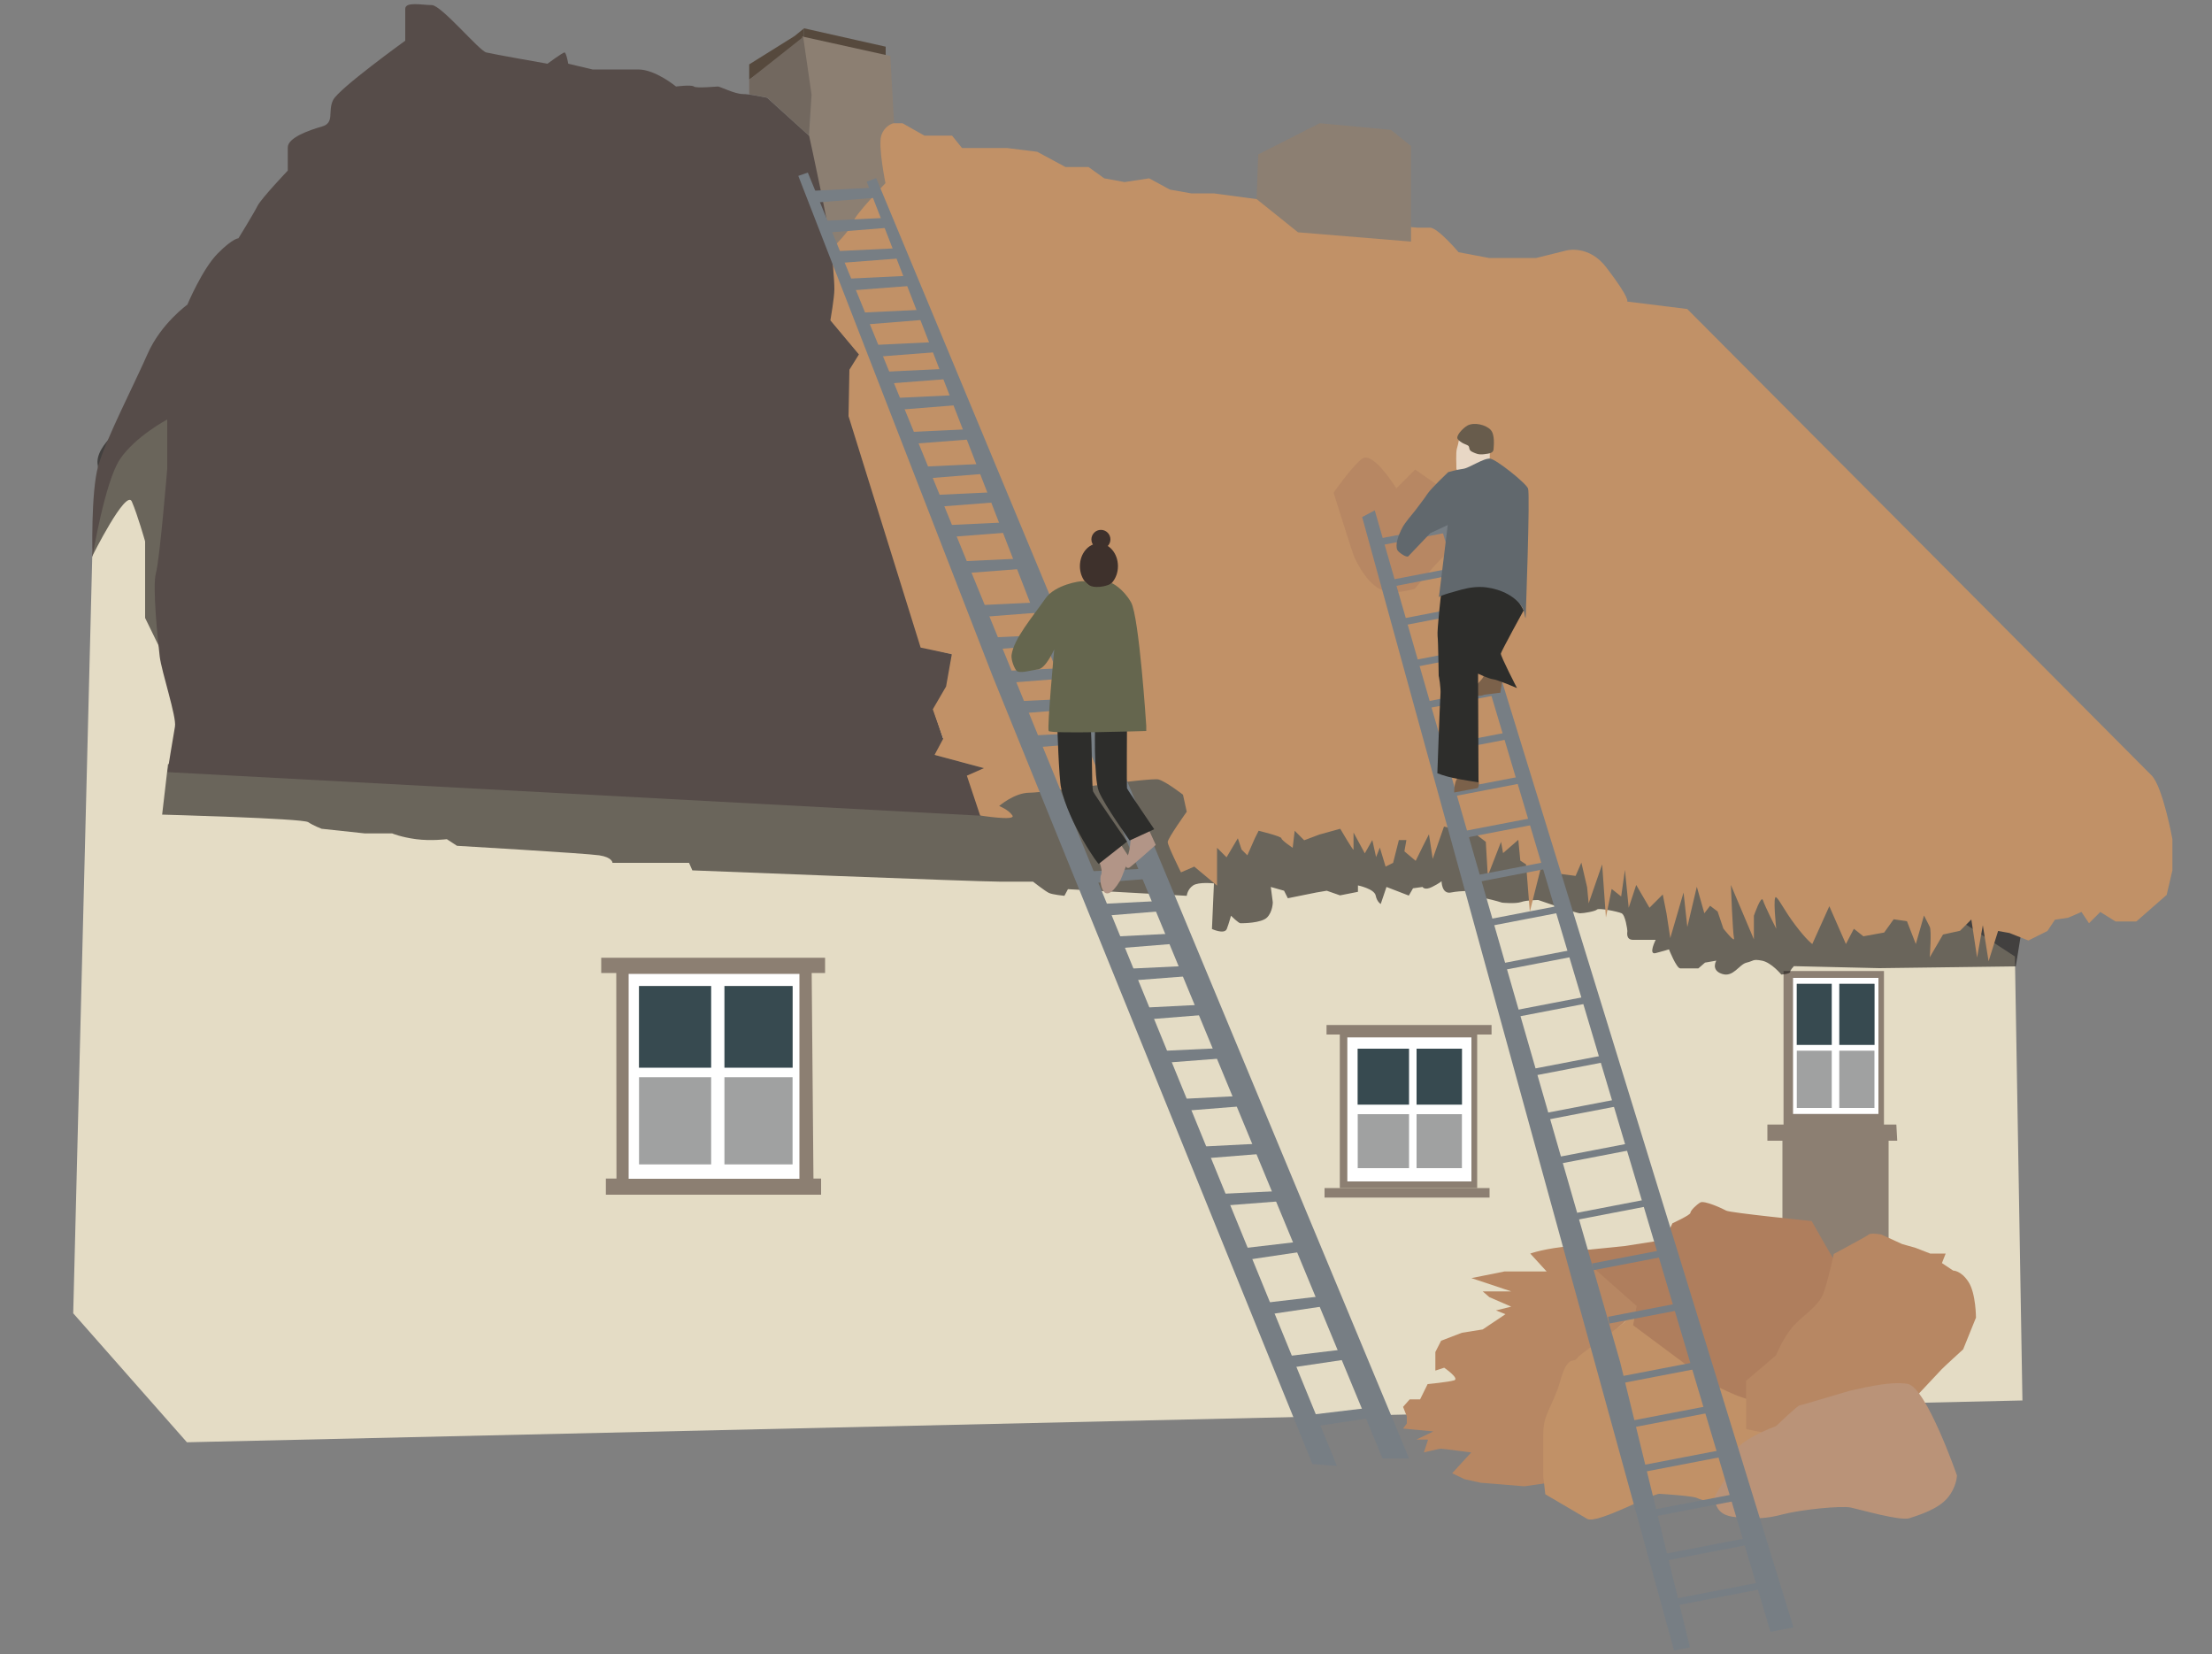<svg xmlns="http://www.w3.org/2000/svg" viewBox="0 0 1000 747.7"><rect x="0" y="0" width="1000" height="747.7" fill="#808080" stroke="none"/><defs><style>      .cls-1 {        fill: #7b614a;      }      .cls-2 {        fill: #e4dcc5;      }      .cls-3 {        fill: #685c4c;      }      .cls-4 {        fill: #564c49;      }      .cls-5 {        fill: #191615;        opacity: .6;      }      .cls-6 {        fill: #8c7f72;      }      .cls-7 {        fill: #a0a1a1;      }      .cls-8 {        fill: #fff;      }      .cls-9 {        fill: #374a50;      }      .cls-10 {        fill: #c19167;      }      .cls-11 {        fill: #3e312c;      }      .cls-12 {        fill: #72685f;      }      .cls-13 {        fill: #ba9378;      }      .cls-14 {        fill: #2d2d2b;      }      .cls-15 {        fill: #65664e;      }      .cls-16 {        fill: #b78763;      }      .cls-17 {        fill: #56493d;      }      .cls-18 {        fill: #777e84;      }      .cls-19 {        fill: #61686d;      }      .cls-20 {        fill: #b29587;      }      .cls-21 {        fill: #e8d7c5;      }      .cls-22 {        fill: #af7e5d;      }    </style></defs><g><g id="Layer_1"><g><polygon class="cls-6" points="402.1 43.7 406.8 93.8 369.7 124.6 365.7 61.3 366.5 48.6 366.9 42.8 402.1 43.7"></polygon><path class="cls-2" d="M910.9,432.4l3.4,200.6-829.8,18.9-51.4-58.3,8.6-342s2.6-41.1,9.4-48,36.9-32.6,36.9-32.6l50.6,24.9-28.3,93.4,694.4,73.7,106.3,69.4Z"></path><rect class="cls-6" x="806.3" y="438.9" width="45.4" height="70.3"></rect><rect class="cls-8" x="810.6" y="442" width="38.6" height="61.5"></rect><rect class="cls-7" x="812.3" y="444.7" width="35.1" height="56.1"></rect><rect class="cls-9" x="812.3" y="444.7" width="35.1" height="28.9"></rect><rect class="cls-8" x="828.1" y="442.7" width="3.4" height="59.1"></rect><rect class="cls-8" x="811.8" y="472.3" width="36" height="2.6"></rect><path class="cls-5" d="M41.6,251.6s15.4-30.9,18-24.9c2.6,6,6,18,6,18v34.6l10.3,21.1s15.4-9.4,13.7-29.1c-1.7-19.7,4.6-82.3.1-86.2s-16.4-7.5-16.4-7.5c0,0-9.4,6.2-12,9.6s-18.9,13.7-17.1,23.1-2.6,41.1-2.6,41.1Z"></path><path class="cls-5" d="M75.9,345.9l-2.6,22.3s63.4,1.7,66,3.4,6.1,3,6.1,3l19.6,2.1h12.3s4,1.7,10.8,2.6,13.9,0,13.9,0l4.6,3s58.3,3.4,64.3,4.3c6,.9,6,3.4,6,3.4h34.6l1.5,3.4s128.6,5.1,138.9,5.1h15.1s5.5,4.3,7.2,5.1,7,1.3,7,1.3l1.6-3,53.7,3s.3-3,2.9-4.7,9.4-.9,9.4-.9l-.9,20.6s5.6,2.6,6.7,0c1-2.6,1.9-6,1.9-6,0,0,3.4,3.4,4.3,3.4s9.4,0,12-2.6,2.6-6.9,2.6-6.9l-.9-6.9,6,1.7,1.7,3.4,12.9-2.6,4.7-.8,6,2.1,8.1-1.6v-2.9s7.3,1.5,8,4.5c.6,3,2.3,3.9,2.3,3.9l2.6-7.7,10.1,3.9,1.9-3.3,4.3-.6s.9,1.7,4.3,0,4.3-2.6,4.3-2.6c0,0,0,6,4.3,5.1s12-.8,12-.8c0,0-.9,2.5,3.4,3.4s7.7,2,7.7,2c0,0,6,.6,8.6-.3s7.7-.9,7.7-.9c0,0,17.1,6,18.9,6s6.9-.9,7.7-1.7,9.4.9,11.1,1.7,2.6,7.4,2.6,8-.8,4,2.6,4h10.2s-3.5,6.9,0,6c3.5-.9,6-1.7,6-1.7,0,0,3.4,8.6,5.1,8.6h8.2l3-2.6,5.1-.9s-2.6,4.3,2.6,6c5.1,1.7,7.7-4.3,11.1-5.1s2.6-1.7,6.9-.9,8.8,6.3,8.8,6.3c0,0,4-.3,4-1.2s1.7-2.6,1.7-2.6l38.6.9,61.7-.8,9-55.8-373.8-34.2-153.8-7.8-275.2-11.1-41.6,17.6Z"></path><path class="cls-4" d="M365.7,61.3l-18.9-17.1s-7.7-1.7-11.1-1.7-10.3-3.4-11.1-3.4-9.9.9-10.9,0c-1.1-.9-8.1,0-8.1,0,0,0-9.3-7.7-17-7.7h-20.7l-11-2.6s-.9-5.1-1.7-5.1-7.7,5.1-7.7,5.1c0,0-24.5-4.3-27.7-5.1s-20.3-21.4-24.6-21.4-12-1.7-12,1.7v14.4s-30,21.6-32.6,26.8.9,10.3-5.1,12-15.4,5.1-15.4,9.4v10.5s-12,12.6-13.7,16-8.6,14.6-8.6,14.6c0,0-2.6,0-9.4,6.9-6.9,6.9-13.7,23.1-13.7,23.1,0,0-12,8.6-18,22.3-6,13.7-18.9,38.6-22.3,50.6s-2.6,41.1-2.6,41.1c0,0,5.6-33.9,12.4-44.1,6.9-10.3,21.4-18,21.4-18v22.3s-3.4,41.1-5.1,47.1.9,30.9,1.7,37.7,7.7,27.4,6.9,31.7-3.4,20.6-3.4,20.6l367.8,19.7-6-18,7.7-3.4-22.3-6,6-4.3-2.6-3.4-4.3-12.9,6-10.3,2.6-14.6-10.3-2.6-29.1-96-.9-21.4-6-8.6,4.3-6.9-12.9-15.4s2.6-11.1,1.7-23.1c-.9-12-11.6-60.4-11.6-60.4Z"></path><polygon class="cls-17" points="363.5 12.8 363.5 18.2 400.4 26.5 400.4 21.1 363.5 12.8"></polygon><polygon class="cls-17" points="359.2 16.3 338.7 29.1 338.7 36 363.5 18.2 363.5 12.8 359.2 16.3"></polygon><polygon class="cls-6" points="402.5 25.3 404.2 56.1 364.8 49.3 362.7 16.5 402.5 25.3"></polygon><polyline class="cls-12" points="338.7 39.2 338.7 42.6 346.8 44.1 365.7 61.3 366.9 42.8 363.1 16.7 338.7 36"></polyline><path class="cls-10" d="M763,139.7l-27.4-3.4s1.7-.9-9.4-15.4c-7.9-10.4-18-7.7-18-7.7l-13.7,3.4h-21.4l-13.7-2.6s-9.4-11.1-12.9-11.1h-5.7l-50-4.3-12.9-8.6h-9.8l-19.4-2.6h-10.2l-9.6-1.7-9.4-5.1-11.1,1.7-9.2-1.7-7.1-5.1h-10.4l-12.8-6.9-13.7-1.7h-20.3l-4.5-5.6h-12.5l-9.9-5.6h-4.1s-4,.9-5.5,5.6c-1.5,4.7,1.9,21.5,1.9,21.5,0,0-13.7,14.1-14.6,17.5s-9.8,12.3-9.8,12.3c0,0,1.4,14.5,1.3,18.2,0,3.7-1.8,14-1.8,14l12.9,15.4-4.3,6.9-.4,21,32.6,104.6,14.1,3-2.6,14.6-6,10.3,4.7,13.3-3.9,7.3,22.3,6-7.7,3.4,6,18s16.3,2.6,14.6,0c-1.7-2.6-6-4.3-6-4.3,0,0,6.9-6,13.7-6s54.9-6.9,58.3-6c3.4.9,11.1,6.9,11.1,6.9l1.7,7.7s-8.6,12-8.6,13.7,6,13.7,6,13.7l6-2.6,10.3,8.6v-17.1l4.3,4.3,5.1-8.6,1.7,5.1,2.6,2.6,3.4-7.7,1.7-3.4s10.3,2.5,10.3,3.4,5.1,4.3,5.1,4.3l.9-7.7,4.3,4.3,6.9-2.6,9.4-2.6s6,10.3,6,9.4v-7.7l5.1,9.4,3.4-6,1.7,7.7,1.7-4.3,2.6,8.6,3.4-1.7,2.6-10.3h3.4l-.9,5.1,5.1,4.3,3.4-6.9,2.6-5.1,1.7,11.1,5.1-14.6s4.3.9,4.3,1.7,2.6,15.4,2.6,15.4l3.4-10.3,2.6-5.1,2.6,2.6,3.4,2.6.9,15.4,6-15.4.9,5.1,6.9-6,.9,9.4,2.6,1.7,1.7,21.4,6.9-27.4,1.7,9.4,2.6-3.4,2.6,4.3,6.9.9,2.6-6,2.6,11.1.7,7.3,6.1-17.6,1.7,24,2.6-12.9,4.3,3.4,1.7-12,1.7,17.1,3.4-10.3,6,10.3,6-6,1.7,8.6,1.7,11.1,6-20.6,1.7,15.6,4.3-18.2,3.4,12,2.6-3.4,3.4,2.6,2.6,7.7s5.4,6.9,4.8,4.3c-.6-2.6-1.4-24-1.4-24l10.4,24.6v-10.7s3.3-9.6,4.1-7,6,12.9,6,12.9c0,0-1.7-15.6,0-14.2s3.4,5.6,8.6,12.5,7.7,8.6,7.7,8.6l7.7-17.1,7.5,17.1,3.6-6.9,4.3,3.4,9.4-1.7,4.3-6,6,.9,4,10.3,3.7-12.9,2.6,5.1c.9,1.7,0,13.8,0,13.8l6-10.3,7.7-1.7,5.1-5.1,2.6,17.2,2.6-14.6,2.6,16.3,4.3-13.7,5.1.9,8.6,3.4,8.6-4.3,3.4-5.1,6-.9,6-2.6,3.4,5.1,5.1-5.1,6.9,4.3h9.4l13.7-12,2.6-11.1v-14.1s-4.3-23.6-9.4-28.8-210-210.9-210-210.9Z"></path><polygon class="cls-6" points="637.9 102.6 637.9 66 628.8 58.7 596.6 55.7 568.8 69.8 568.1 90 586.8 105 637.9 109.2 637.9 102.6"></polygon><polygon class="cls-6" points="278.6 434.6 278.7 540 367.8 539.2 366.9 434.6 278.6 434.6"></polygon><rect class="cls-6" x="271.8" y="432.9" width="101.2" height="6.9"></rect><rect class="cls-6" x="273.9" y="532.7" width="97.3" height="7.3"></rect><rect class="cls-8" x="284.2" y="440.2" width="77.2" height="92.6"></rect><rect class="cls-7" x="288.9" y="445.7" width="69.4" height="80.6"></rect><rect class="cls-9" x="288.9" y="445.7" width="69.4" height="40.7"></rect><rect class="cls-8" x="321.5" y="442.3" width="6" height="88.3"></rect><rect class="cls-8" x="287.2" y="482.6" width="72" height="4.3"></rect><rect class="cls-6" x="599.7" y="463.3" width="74.6" height="4.3"></rect><rect class="cls-6" x="598.8" y="537" width="74.6" height="4.3"></rect><rect class="cls-6" x="605.7" y="467.6" width="62.1" height="69.4"></rect><rect class="cls-8" x="609.1" y="468.9" width="56.1" height="65.1"></rect><rect class="cls-7" x="613.8" y="474" width="47.1" height="54"></rect><rect class="cls-9" x="613.8" y="474" width="47.1" height="29.6"></rect><rect class="cls-8" x="637" y="470.6" width="3.4" height="60.9"></rect><rect class="cls-8" x="612.5" y="499.3" width="49.7" height="4.3"></rect><polygon class="cls-18" points="391.8 82.1 479.5 308 625 659.2 637 659.2 396.1 80.5 391.8 82.1"></polygon><polygon class="cls-18" points="360.9 79.5 448.7 305.5 593.3 661.7 604.4 662.6 365.2 78 360.9 79.5"></polygon><polygon class="cls-18" points="621.5 636 592.4 639.5 595 644.6 623.3 640.4 621.5 636"></polygon><polygon class="cls-18" points="609.3 609.7 580.1 613.2 582.7 618.3 611 614.1 609.3 609.7"></polygon><polygon class="cls-18" points="598.9 585.7 569.8 589.1 572.3 594.3 600.6 590.1 598.9 585.7"></polygon><polygon class="cls-18" points="588.5 561.1 559.4 564.5 562 569.7 590.3 565.5 588.5 561.1"></polygon><polygon class="cls-18" points="579.4 538.3 550.1 539.7 552.3 545 580.8 542.8 579.4 538.3"></polygon><polygon class="cls-18" points="571.6 516.8 542.3 518.3 544.5 523.6 573 521.3 571.6 516.8"></polygon><polygon class="cls-18" points="563.7 495.2 534.4 496.7 536.6 502 565.1 499.7 563.7 495.2"></polygon><polygon class="cls-18" points="554.7 473.6 525.4 475 527.6 480.3 556.1 478.1 554.7 473.6"></polygon><polygon class="cls-18" points="545.6 454 516.3 455.5 518.5 460.8 547 458.5 545.6 454"></polygon><polygon class="cls-18" points="538.5 436.5 509.2 437.9 511.4 443.2 539.9 441 538.5 436.5"></polygon><polygon class="cls-18" points="531.6 421.9 502.3 423.4 504.5 428.7 533 426.4 531.6 421.9"></polygon><polygon class="cls-18" points="526.7 407.1 497.4 408.6 499.6 413.9 528.1 411.6 526.7 407.1"></polygon><polygon class="cls-18" points="520.6 392.5 491.3 393.9 493.5 399.2 522 397 520.6 392.5"></polygon><polygon class="cls-18" points="496.5 330.9 467.2 332.4 469.4 337.7 497.9 335.4 496.5 330.9"></polygon><polygon class="cls-18" points="490.5 315.5 461.2 316.9 463.4 322.3 491.9 320 490.5 315.5"></polygon><polygon class="cls-18" points="484.5 301.8 455.2 303.2 457.4 308.5 485.9 306.3 484.5 301.8"></polygon><polygon class="cls-18" points="476.5 286.8 447.1 288.2 449.4 293.5 477.9 291.3 476.5 286.8"></polygon><polygon class="cls-18" points="470.5 272.2 441.1 273.6 443.4 278.9 471.9 276.7 470.5 272.2"></polygon><polygon class="cls-18" points="464.5 252.3 435.1 253.7 437.4 259 465.9 256.8 464.5 252.3"></polygon><polygon class="cls-18" points="456.7 236 427.4 237.4 429.6 242.7 458.1 240.5 456.7 236"></polygon><polygon class="cls-18" points="450.5 222.4 421.2 223.8 423.4 229.1 451.9 226.9 450.5 222.4"></polygon><polygon class="cls-18" points="445.3 209.6 416 211 418.2 216.3 446.7 214 445.3 209.6"></polygon><polygon class="cls-18" points="439.8 193.9 410.4 195.3 412.7 200.6 441.2 198.4 439.8 193.9"></polygon><polygon class="cls-18" points="433.8 178.5 404.4 179.9 406.7 185.2 435.2 182.9 433.8 178.5"></polygon><polygon class="cls-18" points="429.6 166.6 400.3 168 402.5 173.3 431 171.1 429.6 166.6"></polygon><polygon class="cls-18" points="422.8 154.6 393.4 156 395.7 161.3 424.2 159.1 422.8 154.6"></polygon><polygon class="cls-18" points="416.7 140 387.4 141.4 389.7 146.8 418.2 144.5 416.7 140"></polygon><polygon class="cls-18" points="411.6 124.6 382.3 126 384.5 131.3 413 129.1 411.6 124.6"></polygon><polygon class="cls-18" points="407.7 112.1 378.4 113.5 380.6 118.8 409.1 116.6 407.7 112.1"></polygon><polygon class="cls-18" points="401.7 98.4 372.4 99.8 374.6 105.1 403.1 102.8 401.7 98.4"></polygon><polygon class="cls-18" points="395.4 84.8 366.1 86.3 368.3 91.6 396.8 89.3 395.4 84.8"></polygon><ellipse class="cls-11" cx="496.8" cy="255.9" rx="8.6" ry="10.3"></ellipse><path class="cls-20" d="M518.2,372.5l4.3,9.4s-11.4,10.1-12,10.3c-2,.7-2.6-2.6-.9-5.1s1.7-12,1.7-12l6.9-2.5Z"></path><path class="cls-20" d="M505.5,380l5,7.5s-3.3,9.2-4.2,10.7c-8,13.2-9.5-.8-8.6-2.6,1.4-2.7-2.1-9.1-2.6-10.3-.5-1.3,10.4-5.3,10.4-5.3Z"></path><path class="cls-14" d="M478,328.3s.7,23.4,1.7,27.8c3.2,15.5,17.5,36.1,17.1,34.3l12.7-10s-14.4-20.8-15.3-22.6-.2-31.5-1.8-32.5-14.4,2.9-14.4,2.9Z"></path><path class="cls-14" d="M509.5,326.3s-.2,29.2,0,30c.2.7,12.3,18.5,12.3,18.5l-11.1,5.1s-11.4-16-13.9-22.1-1.7-31.7-1.7-31.7l14.4.2Z"></path><path class="cls-15" d="M518.2,330.4s-43.3,1.4-44.1,0,2.5-36.9,2.5-36.9c0,0-3.8,8.6-7.2,9-3.5.5-8.8,2.2-10,.5s-2.3-4.9-2.1-6.9c1-7.4,9.4-17.1,15.4-25.7,4.2-6,15.4-7.9,17.1-7.7s1.7,2.6,6,2.6,6.9-1.7,6.9-1.7c0,0,4.9,2.2,8.6,8.6s6.9,55.9,6.9,55.9v2.4Z"></path><polygon class="cls-6" points="857.7 515.6 799 515.6 799 508.3 857.3 508.3 857.7 515.6"></polygon><rect class="cls-6" x="805.8" y="515.6" width="48" height="117.4"></rect><path class="cls-16" d="M744.1,586.3s-21.4-24-33.4-23.1-18.9,3.4-18.9,3.4l7.4,8.1h-19.1l-14.9,3,18,6h-12.9l3,2.6,9.9,4.3-6.9,1.7,4.3,1.7-10.3,6.9-9.4,1.5-9.4,3.6-2.6,5.1v8.4l4-1.3s7.1,4.9,4.5,5.7-12,1.7-12,1.7l-3.4,6.9h-4.7l-3,3.4,1.7,4.3v3.2l-1.7,2.3,13.7,1.3-7.7,3.7h5.3l-1.9,5.8s6.9-1.7,7.7-1.7,13.7,1.7,13.7,1.7l-8.6,9.4,5.6,2.7,7.3,1.6,19.7,1.6,11.2-1.6s-.3-25.7,2-34.3c2.3-8.6,13.6-22,13.6-22l18.8-16.6,7.9-3.2,3.6-8.6-2.1.6Z"></path><path class="cls-10" d="M802.8,644.6l-18.9-26.3s-12.6-6.6-13.8-8.6c-1.2-2-11.5-9.7-11.5-9.7l-12.5-5.8h-3.6s-1-2.8-7.9,3.2c-6.9,6-20.2,14.3-21.7,16.6-1.5,2.3-4.1-2-7.5,10-3.4,12-7.7,14.6-7.7,24v19.5l.9,7.9s14.6,8.6,18.9,11.1c4.3,2.6,29.6-11.5,32.8-11.3,3.2.2,15.2,1,16.9,1.9s11.1,3.4,12.9,2.6,11.1-5.1,12.9-6,9.8-29.1,9.8-29.1Z"></path><path class="cls-22" d="M828.9,569c-.9-1.2-9.9-17.1-9.9-17.1,0,0-36.8-3.7-38.6-4.7s-9.9-4.7-11.7-3.7-4.5,3.7-4.5,4.7-8.1,4.7-8.1,4.7l-3.6,7.5-18,2.8-17.8,1.8-2.2,2.9,25.4,22.4-1.6,8.7,28.6,21.3s3.6,4.7,7.2,5.6c3.6.9,15.3,8.5,23.4,7.1,8.1-1.5,9-1.5,10.8-7.1s-4.5-4.8,2.7-12.7c7.2-7.9,4.5-.4,11.7-9.8,7.2-9.4,6.3-16.6,7.2-17.2s-.9-17.2-.9-17.2Z"></path><path class="cls-16" d="M893.3,595.7s0-11.1-3.4-16.3-6.9-5.1-6.9-5.1l-5.1-3.4,1.7-4.3h-7l-6.7-2.6-6-1.7-9.4-4.3s-4.6-.9-5.7,0-9,5.1-9,5.1l-6.8,3.7s-2.4,11.4-4.6,17.6c-2.2,6.2-10,10.5-14.2,15.6-4.3,5.1-7.3,12.6-7.3,12.6l-13.5,11.5v21.8s16.5,3.9,20.8,3,10.3-6.9,11.1-7.7,6-2.6,13.7-7.7c7.7-5.1,29.1,0,29.1,0,0,0,12.9-13.7,13.7-14.6s9.7-9,9.7-9l5.7-14.1Z"></path><path class="cls-13" d="M884.7,666.9s-13.8-39.8-22.3-41.4c-8.5-1.5-24,2.8-24.8,2.8s-23.1,6.9-24,6.9-10.7,9.4-10.7,9.4c0,0-19.3,6.9-19.3,13.7s-9.5,17.8-8.6,19.6.9,7,9.4,7.8c8.6.9,13.7.9,21.9-1.3,8.1-2.1,26.1-3.9,30.4-3s22.4,6.2,26.6,4.8c4.2-1.4,12.8-4,17.1-9.1s4.3-10.3,4.3-10.3Z"></path><circle class="cls-11" cx="497.7" cy="243.8" r="4.3"></circle><path class="cls-16" d="M631.3,220.8s-10.6-17.3-15.6-13.4-12.8,15.3-12.8,15.3c0,0,8.7,28,9.6,29.7s4.9,10.3,11,13.7c6.1,3.4,16.1,0,16.1,0,0,0,13.2-15.9,14.4-15.6s29.6-2.4,27.8-6.6-5.4-13.7-6.6-15c-1.1-1.3-15.7-5.6-19.1-6.4s-16.3-10.3-16.3-10.3l-8.7,8.7Z"></path><g><polygon class="cls-18" points="615.8 233.7 756.8 746 764 744.6 732.4 615.5 621.5 230.7 615.8 233.7"></polygon><polygon class="cls-18" points="648.3 227.5 800.4 737.6 810.8 735.6 653.9 226.4 648.3 227.5"></polygon><rect class="cls-18" x="622.2" y="240.9" width="32.6" height="3.1" transform="translate(-34.3 124.8) rotate(-10.9)"></rect><rect class="cls-18" x="625.8" y="259.9" width="32.6" height="3.1" transform="translate(-37.8 125.8) rotate(-10.9)"></rect><rect class="cls-18" x="631.7" y="277.3" width="32.6" height="3.1" transform="translate(-41 127.2) rotate(-10.9)"></rect><rect class="cls-18" x="637.9" y="295.9" width="32.6" height="3.1" transform="translate(-44.4 128.7) rotate(-10.9)"></rect><rect class="cls-18" x="644" y="314.5" width="32.6" height="3.1" transform="translate(-47.8 130.2) rotate(-10.9)"></rect><rect class="cls-18" x="650.3" y="334.3" width="32.6" height="3.1" transform="translate(-51.4 131.7) rotate(-10.9)"></rect><rect class="cls-18" x="656.7" y="354.1" width="32.6" height="3.1" transform="translate(-55 133.3) rotate(-10.9)"></rect><rect class="cls-18" x="660.3" y="373.2" width="32.6" height="3.1" transform="translate(-58.5 134.3) rotate(-10.9)"></rect><rect class="cls-18" x="666.7" y="393" width="32.6" height="3.1" transform="translate(-62.2 135.9) rotate(-10.9)"></rect><rect class="cls-18" x="673.1" y="412.8" width="32.6" height="3.1" transform="translate(-65.8 137.4) rotate(-10.9)"></rect><rect class="cls-18" x="679.4" y="432.6" width="32.6" height="3.1" transform="translate(-69.4 139) rotate(-10.9)"></rect><rect class="cls-18" x="684.8" y="453.9" width="32.6" height="3.1" transform="translate(-73.3 140.4) rotate(-10.9)"></rect><rect class="cls-18" x="693.7" y="480.3" width="32.6" height="3.1" transform="translate(-78.1 142.5) rotate(-10.9)"></rect><rect class="cls-18" x="698.8" y="500.3" width="32.6" height="3.1" transform="translate(-81.8 143.9) rotate(-10.9)"></rect><rect class="cls-18" x="705.1" y="520.1" width="32.6" height="3.1" transform="translate(-85.4 145.4) rotate(-10.9)"></rect><rect class="cls-18" x="712.6" y="545.5" width="32.6" height="3.1" transform="translate(-90.1 147.3) rotate(-10.9)"></rect><rect class="cls-18" x="719.5" y="568.4" width="32.6" height="3.1" transform="translate(-94.3 149) rotate(-10.9)"></rect><rect class="cls-18" x="726.7" y="592.5" width="32.6" height="3.1" transform="translate(-98.7 150.8) rotate(-10.9)"></rect><rect class="cls-18" x="731.9" y="619.3" width="35.4" height="3.1" transform="translate(-103.6 152.5) rotate(-10.9)"></rect><rect class="cls-18" x="737" y="639.3" width="35.4" height="3.1" transform="translate(-107.3 153.8) rotate(-10.9)"></rect><rect class="cls-18" x="741.5" y="659.4" width="36" height="3.1" transform="translate(-111 155.1) rotate(-10.9)"></rect><rect class="cls-18" x="746.6" y="679.4" width="37.3" height="3.1" transform="translate(-114.7 156.5) rotate(-10.9)"></rect><rect class="cls-18" x="752.3" y="699.2" width="37.9" height="3.1" transform="translate(-118.3 158) rotate(-10.9)"></rect><rect class="cls-18" x="756.2" y="719.4" width="39.8" height="3.1" transform="translate(-122 159.3) rotate(-10.9)"></rect></g><g><path class="cls-1" d="M679.4,306l-1.1,7.1-7.3.9s-1.6.8-3.1.4c-1.5-.3-2.4-2.4-1.2-3.9,1.1-1.4,3.4-3.3,4-4.8s.8-3,.8-3c0,0,3.1.3,4.5.9,1.5.6,3.4,2.3,3.4,2.3Z"></path><path class="cls-1" d="M667.7,349.7s.9,3.4.9,4.5-.5,2-.5,2l-10.7,2s-.2-6.5,2.9-7.6c1.5-.5,7.3-.9,7.3-.9Z"></path><path class="cls-14" d="M688.8,275.9s-10.1,18.4-10.3,19.5,7.3,15.6,7.3,15.6c0,0-9.1-3.9-10.9-4-1.8-.2-6.7-2.5-6.7-2.5l.2,49.1s-7.5-1.1-11.6-2-7-2.1-7-2.1c0,0,1.1-31.7,1.4-35.3s-.8-8.8-.8-8.8c0,0-.2-15.4-.5-18s1.6-19.2,1.6-19.2c0,0,12.1-9.4,28.1-4.4,3.5,1.1,9.2,12.1,9.2,12.1Z"></path><path class="cls-21" d="M673.7,199l-.3,10.4s-7,4.5-9.6,4.8c-2.6.3-5.5-1.5-5.4-2.5s-.4-7.2.3-9.2.9-5,1.4-5,13.7,1.5,13.7,1.5Z"></path><path class="cls-3" d="M663.3,192.4c3.2-1.8,8.6-.3,10.6,1.9s1.4,7.2,1.3,8.8-1.7,1.9-4.3,2.2-3.6-.3-5-.9c-2.7-1.1-.8-2.6-2.8-3.3s-4.5-2.3-4.3-3.4c.2-1.7,2.8-4.3,4.5-5.3Z"></path><path class="cls-19" d="M633.9,238.7c-.2.3-.3.6-.5.9-1.1,2.3-2.8,6.4-1.7,9,.3.8,4.1,3.7,5,2.8,0,0,9.9-10.4,9.9-10.4l7.9-3.7s-4,32.7-4,32.7c.1-.9,9-3.1,10.2-3.5,3.7-1,7.5-1.5,11.3-1,6.4.8,13.9,4.1,16.8,10.2.5,1.2.3,2.6.9,3.7,0,0,2.1-56.1,1.1-58.6s-14.3-13.1-17.1-13.5-9.6,4.3-12.2,4.6-6.8,1.5-6.8,1.5c0,0-7.6,7.2-9.3,9.7-1.7,2.6-3.7,5-5.5,7.5-2,2.6-4.4,5.1-6,8Z"></path></g></g></g></g></svg>